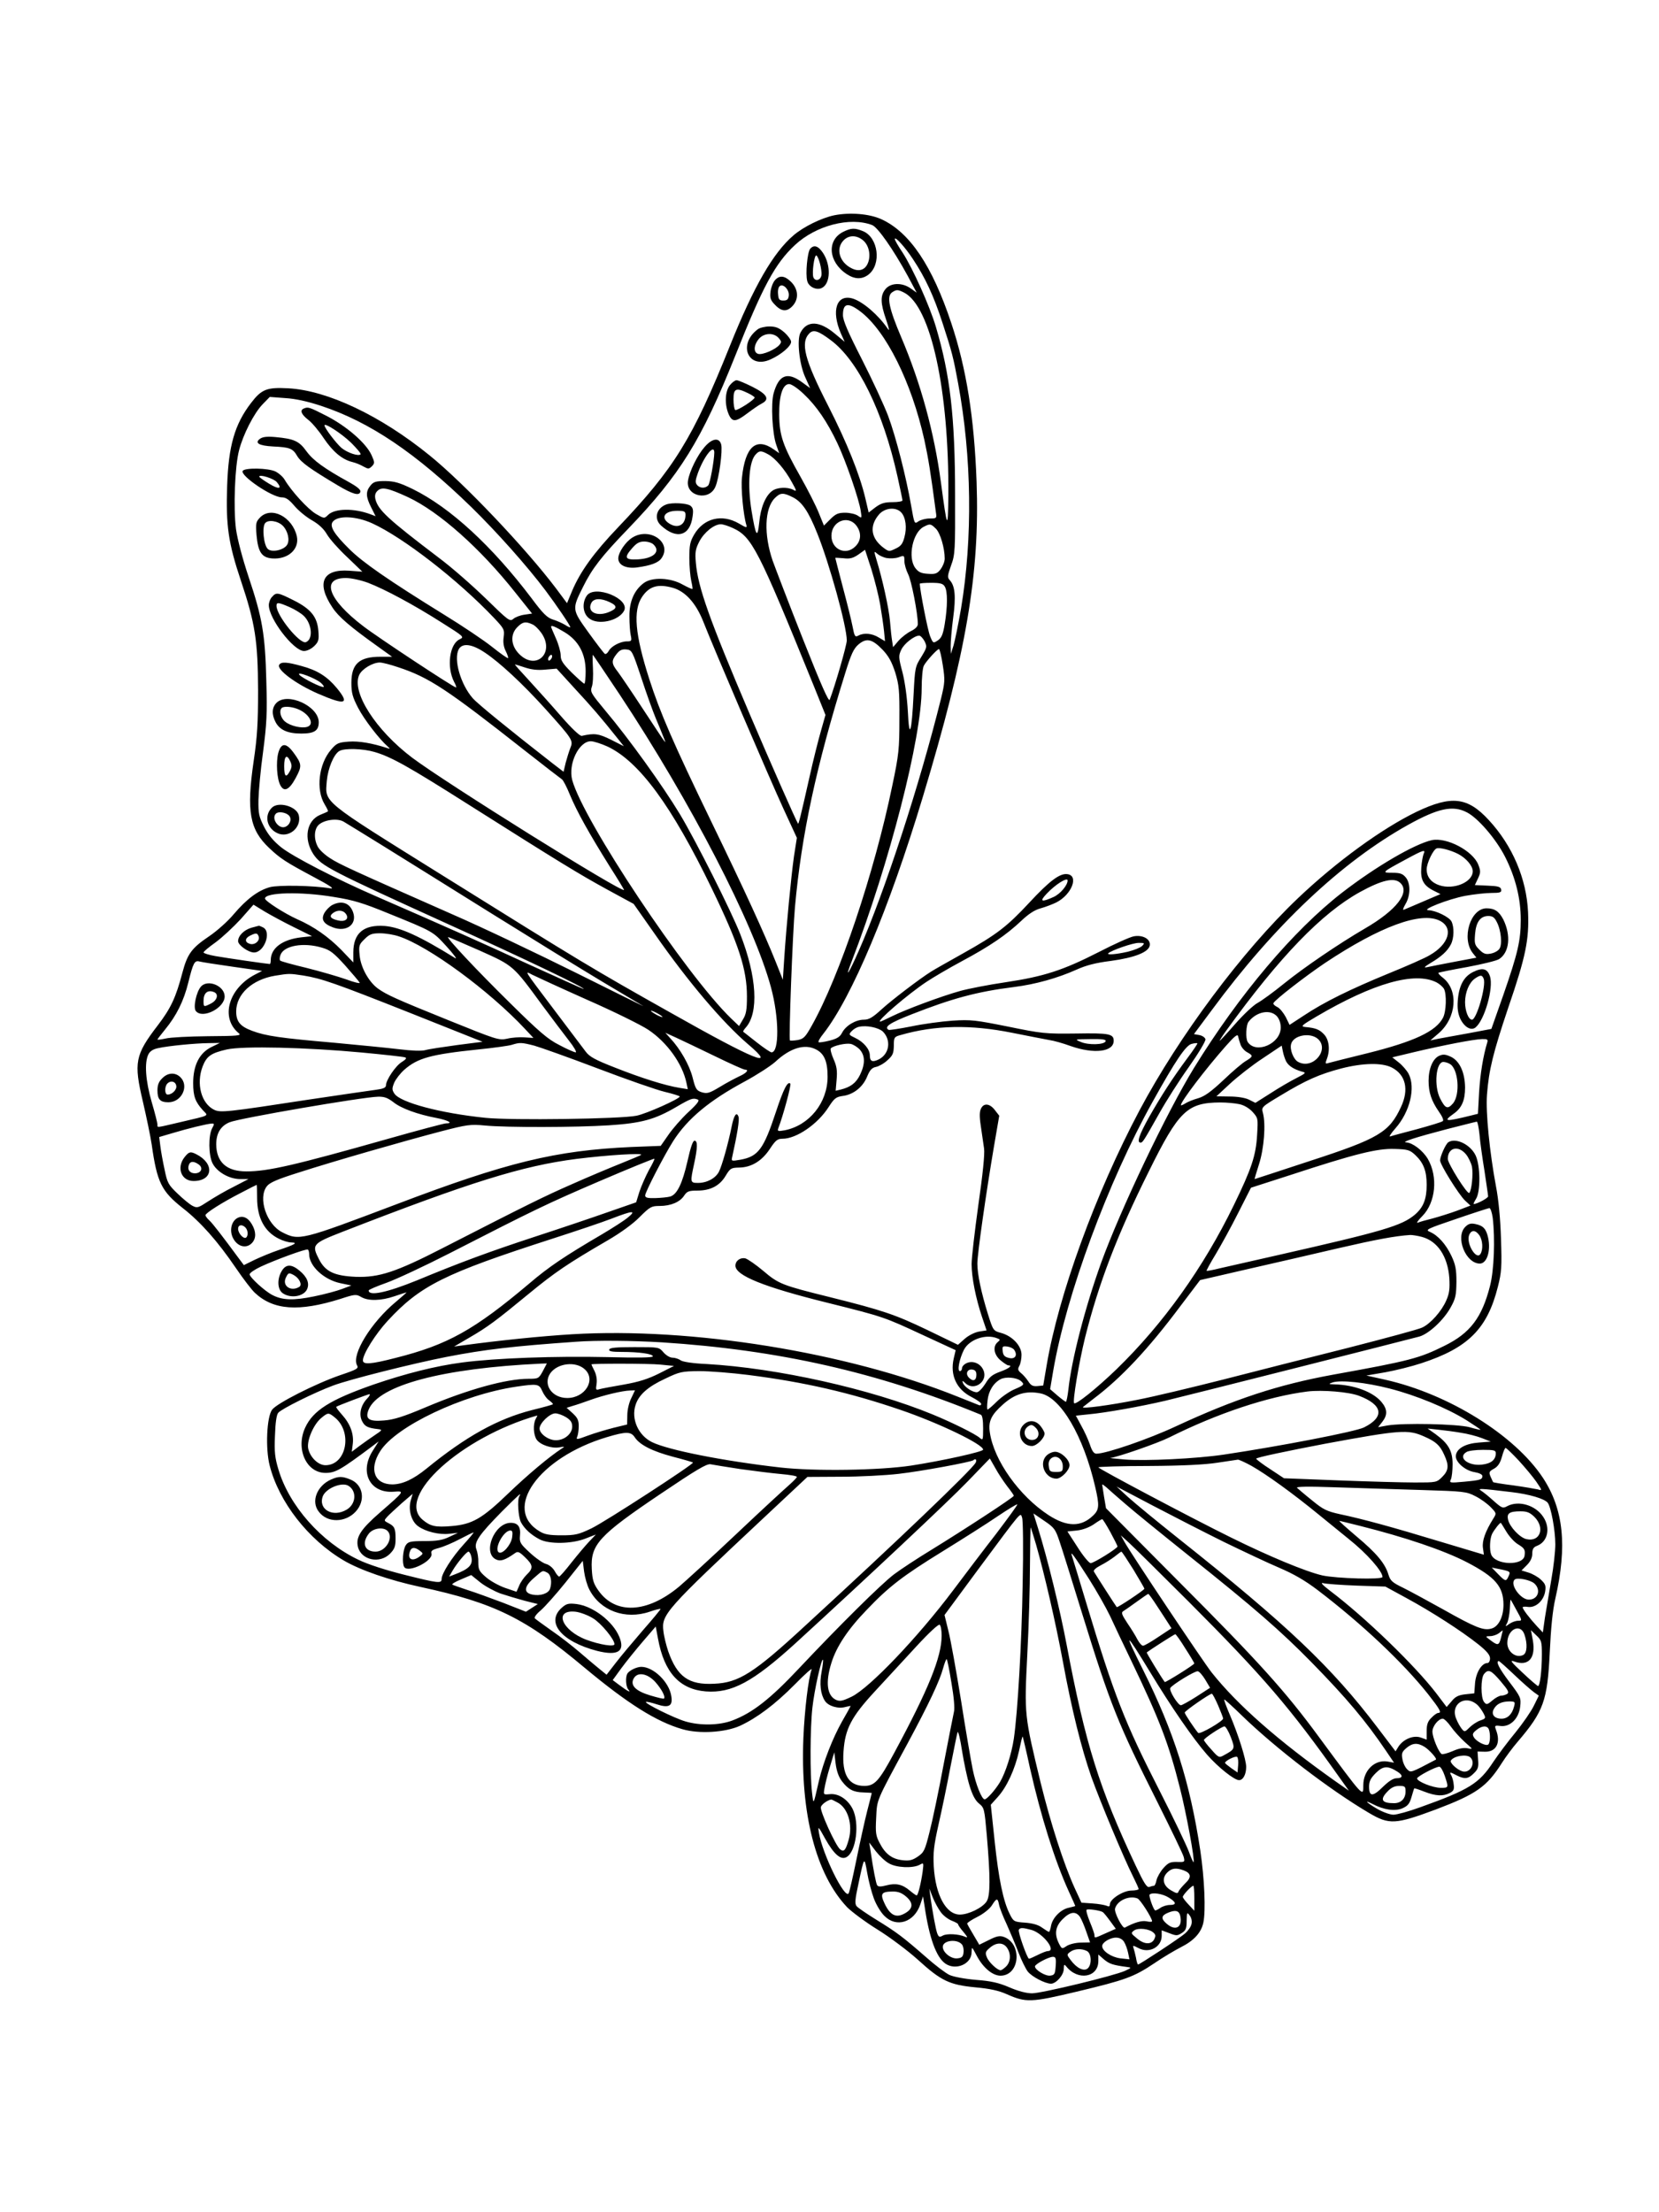 <?xml version="1.0" standalone="no"?>
<!DOCTYPE svg PUBLIC "-//W3C//DTD SVG 20010904//EN"
 "http://www.w3.org/TR/2001/REC-SVG-20010904/DTD/svg10.dtd">
<svg version="1.0" xmlns="http://www.w3.org/2000/svg"
 width="864pt" height="1152pt" viewBox="0 0 864 1152"
 preserveAspectRatio="xMidYMid meet">

<g transform="translate(0,1152) scale(0.1,-0.1)"
fill="#000000" stroke="none">
<path d="M4345 10399 c-67 -14 -161 -60 -213 -105 -105 -90 -206 -264 -331
-576 -193 -481 -291 -639 -582 -944 -126 -132 -196 -229 -239 -330 l-27 -65
-58 78 c-159 210 -478 546 -657 691 -256 208 -533 339 -737 350 -112 6 -139
-5 -194 -77 -85 -111 -117 -223 -124 -431 -7 -208 6 -298 72 -495 74 -221 88
-312 89 -570 0 -170 -4 -240 -23 -369 -38 -261 -21 -356 81 -452 58 -55 86
-73 230 -150 87 -46 113 -64 88 -60 -89 15 -271 18 -315 6 -61 -17 -121 -62
-188 -141 -30 -36 -87 -87 -127 -114 -92 -62 -114 -92 -140 -190 -34 -129 -60
-185 -128 -274 -119 -155 -126 -194 -78 -397 19 -82 40 -183 46 -224 28 -198
51 -244 163 -332 93 -73 180 -171 276 -312 38 -56 82 -113 98 -128 97 -91 229
-100 446 -32 76 25 82 25 108 10 37 -22 104 -20 174 4 32 11 60 20 62 20 2 0
-23 -22 -55 -49 -130 -108 -232 -275 -203 -330 10 -17 2 -22 -87 -52 -128 -44
-331 -147 -355 -180 -28 -38 -35 -201 -13 -289 48 -191 201 -387 386 -496 87
-51 238 -103 400 -138 385 -83 547 -163 855 -421 222 -185 373 -281 510 -320
86 -25 221 -17 299 18 88 41 181 110 286 216 52 53 91 88 87 77 -17 -44 -37
-212 -43 -356 -16 -394 65 -710 228 -882 24 -24 95 -77 158 -116 63 -39 158
-110 210 -157 122 -111 165 -131 300 -144 77 -7 121 -17 164 -36 99 -44 126
-43 361 13 256 61 300 77 406 148 45 31 108 68 139 84 68 34 106 76 117 128
13 62 6 229 -16 376 -54 356 -137 617 -298 940 -104 208 -95 205 37 -12 111
-183 222 -344 296 -429 59 -67 142 -133 167 -133 21 0 37 30 37 69 0 38 -41
168 -85 271 -19 44 -32 80 -29 80 3 0 45 -38 92 -84 180 -174 457 -386 662
-507 105 -62 137 -60 347 18 211 80 266 118 345 243 19 30 56 80 82 110 135
158 155 214 167 465 6 129 15 219 29 280 63 275 43 466 -65 630 -147 222 -491
436 -820 510 l-99 22 99 17 c55 10 139 31 187 47 245 80 344 180 399 399 19
75 21 103 16 250 -3 102 -13 206 -26 272 -33 177 -54 384 -47 477 10 130 32
219 111 454 91 265 109 354 103 497 -8 174 -81 346 -204 479 -111 121 -195
130 -376 44 -180 -87 -417 -259 -619 -451 -290 -276 -618 -716 -825 -1105
-230 -434 -421 -960 -483 -1326 l-18 -106 -30 -3 c-24 -2 -34 3 -48 25 -10 15
-27 35 -38 43 -16 14 -18 20 -8 38 6 11 11 37 11 57 0 47 -48 98 -107 114 -40
11 -41 12 -68 98 -35 113 -55 207 -55 263 0 51 45 365 86 607 l28 163 -21 27
c-26 36 -58 41 -73 12 -9 -16 -10 -40 -2 -93 6 -39 13 -92 17 -117 4 -29 -7
-136 -30 -295 -19 -137 -35 -275 -35 -307 0 -69 22 -179 54 -274 l24 -71 -39
-6 c-22 -4 -53 -19 -74 -37 l-36 -32 -157 76 c-171 82 -233 103 -509 172 -251
62 -268 69 -348 137 -38 32 -80 61 -93 65 -26 6 -52 -12 -52 -38 0 -51 147
-111 483 -194 289 -72 293 -74 493 -167 l171 -79 -10 -43 c-20 -87 14 -161 93
-201 27 -14 50 -30 50 -36 0 -6 -6 -9 -12 -6 -7 3 -58 23 -113 45 -577 231
-1384 361 -2004 324 -166 -10 -379 -32 -571 -58 l-45 -6 77 45 c97 56 141 89
311 229 136 112 202 157 412 279 67 39 132 86 167 122 53 53 61 57 103 57 58
0 106 20 128 54 15 22 24 26 68 26 69 0 117 25 148 77 24 40 29 42 71 43 63 1
118 34 160 98 29 44 39 52 65 52 73 0 184 76 241 166 29 45 38 52 74 57 54 7
104 46 126 101 14 34 25 46 46 50 15 3 42 18 60 35 28 25 32 36 33 75 0 44 2
47 35 56 180 52 366 55 580 12 85 -17 173 -34 195 -38 22 -3 72 -17 110 -31
122 -43 225 -31 225 27 0 36 -23 41 -196 38 -161 -2 -178 0 -354 36 -170 34
-193 37 -289 31 -57 -4 -154 -17 -215 -30 -61 -12 -114 -20 -118 -18 -26 15 5
36 120 81 211 83 341 118 532 142 113 14 229 47 325 90 51 23 100 36 180 46
125 17 198 46 203 81 5 33 -37 56 -84 47 -20 -4 -101 -40 -180 -81 -188 -96
-287 -128 -487 -158 -89 -13 -195 -34 -235 -45 -101 -28 -285 -97 -354 -131
-32 -16 -61 -29 -64 -29 -22 0 142 141 241 207 33 22 116 71 185 108 144 77
232 137 310 211 37 35 69 56 100 64 25 7 62 21 82 31 80 41 118 140 56 147
-39 5 -93 -36 -197 -148 -116 -125 -171 -167 -346 -265 -77 -43 -151 -85 -165
-94 -58 -36 -209 -151 -261 -199 -45 -41 -64 -52 -90 -52 -43 0 -94 -31 -113
-67 -11 -22 -26 -32 -66 -42 -28 -7 -54 -11 -57 -8 -3 4 8 23 25 44 148 189
342 649 518 1233 227 753 297 1162 280 1640 -12 333 -53 592 -132 828 -99 298
-216 472 -363 540 -63 29 -164 37 -246 21z m197 -51 c29 -11 109 -125 185
-264 l47 -88 -31 22 c-45 32 -105 30 -132 -4 -27 -34 -26 -73 4 -159 17 -51
19 -63 7 -45 -48 70 -127 138 -180 155 -85 26 -115 -62 -62 -183 l19 -42 -48
40 c-82 70 -148 73 -182 8 -20 -36 -6 -165 24 -231 l26 -58 -44 32 c-75 54
-119 37 -146 -59 -15 -53 -7 -211 14 -269 l15 -43 -27 19 c-93 66 -150 16
-167 -147 -6 -53 7 -194 23 -246 4 -16 0 -15 -39 8 -88 51 -183 28 -233 -58
-21 -36 -25 -55 -25 -122 0 -43 5 -97 10 -119 5 -22 8 -41 6 -42 -2 -2 -25 9
-51 23 -63 36 -159 40 -202 8 -50 -37 -76 -97 -75 -174 0 -38 3 -82 7 -99 6
-28 4 -31 -20 -31 -34 0 -82 -25 -95 -50 -6 -11 -15 -18 -20 -15 -5 3 -43 53
-85 111 -87 121 -87 121 -28 239 47 95 96 158 233 300 272 283 383 462 559
902 144 363 208 481 311 577 109 102 287 148 402 104z m213 -178 c65 -98 108
-192 153 -330 50 -153 57 -181 82 -317 71 -383 76 -807 15 -1172 -14 -82 -32
-168 -39 -192 l-14 -44 -1 40 c0 22 5 88 13 147 15 111 10 166 -17 196 -14 15
-13 23 6 77 21 57 22 76 21 370 0 404 -26 624 -100 873 -32 108 -121 306 -173
386 -23 34 -41 66 -41 71 0 17 53 -41 95 -105z m-46 -174 c139 -72 234 -509
230 -1056 -2 -186 -6 -178 -39 70 -35 259 -104 513 -207 755 -63 148 -76 211
-48 232 24 16 30 16 64 -1z m-227 -99 c133 -102 265 -367 332 -668 21 -97 33
-171 60 -376 5 -32 4 -33 -32 -33 -21 0 -47 -7 -59 -15 -21 -15 -21 -14 -38
83 -26 149 -79 357 -120 467 -21 55 -82 187 -136 293 -73 143 -99 203 -99 231
0 63 26 68 92 18z m-156 -148 c142 -105 273 -372 348 -710 14 -64 26 -120 26
-125 0 -5 -24 -9 -52 -9 -42 0 -60 -6 -89 -27 l-35 -27 -17 73 c-29 124 -97
293 -193 481 -125 244 -147 331 -98 380 21 20 46 12 110 -36z m-140 -281 c66
-62 122 -144 175 -256 43 -90 114 -294 122 -355 6 -37 5 -37 -16 -22 -12 8
-41 15 -65 15 -37 0 -50 -6 -78 -34 l-33 -33 -26 64 c-14 36 -57 121 -96 190
-92 162 -110 215 -111 323 -1 100 18 160 52 160 12 0 46 -23 76 -52z m-2515
-61 c255 -84 494 -246 783 -527 132 -129 290 -306 387 -435 57 -76 129 -182
129 -191 0 -3 -12 2 -27 12 -15 9 -44 22 -64 28 -29 9 -51 30 -111 111 -205
271 -423 472 -618 568 -70 34 -96 41 -143 42 -50 0 -62 -4 -78 -24 -25 -31
-24 -58 4 -113 l23 -46 -24 9 c-89 34 -189 32 -224 -3 -19 -19 -20 -19 -63 6
-42 25 -127 118 -162 177 -9 16 -31 35 -49 44 -38 18 -159 20 -170 3 -15 -24
152 -138 204 -138 21 0 38 -12 65 -44 20 -24 61 -58 91 -75 37 -21 63 -46 79
-74 14 -24 61 -77 105 -118 l79 -76 -68 5 c-139 10 -173 -64 -88 -191 31 -48
93 -101 233 -201 l78 -56 -61 0 c-110 0 -151 -37 -151 -136 0 -52 6 -74 35
-130 31 -60 110 -163 155 -202 13 -12 12 -13 -5 -7 -77 25 -146 37 -199 33
-54 -4 -63 -8 -92 -42 -64 -74 -80 -208 -33 -285 11 -18 19 -35 17 -36 -2 -2
-20 -10 -40 -18 -72 -30 -88 -125 -36 -205 42 -62 85 -84 703 -365 397 -180
721 -335 704 -337 -3 0 -131 58 -285 128 -249 115 -411 187 -794 354 -210 91
-436 208 -496 256 -41 33 -68 66 -89 107 -26 52 -30 68 -29 139 1 45 11 157
24 250 19 146 22 198 17 370 -6 244 -21 329 -92 541 -33 99 -58 195 -66 250
-14 110 -6 326 16 410 21 82 78 194 123 240 l37 38 80 -6 c53 -3 116 -17 186
-40z m2328 -252 c37 -19 90 -81 125 -146 26 -46 26 -50 8 -40 -30 16 -84 14
-110 -5 -35 -25 -61 -87 -68 -165 -9 -87 -18 -72 -40 61 -22 136 -13 260 23
295 18 19 27 19 62 0z m-2557 -146 c30 -36 10 -39 -42 -7 -28 17 -50 33 -50
36 0 14 77 -10 92 -29z m683 -78 c162 -76 376 -266 559 -497 l87 -109 -40 -6
c-22 -3 -48 -13 -58 -22 -18 -15 -25 -9 -143 106 -69 67 -178 163 -244 212
-266 202 -317 249 -331 306 -4 18 -1 32 11 43 22 22 55 15 159 -33z m2005 -1
c47 -24 81 -74 126 -187 63 -156 154 -484 154 -558 0 -25 -61 -236 -89 -309
-5 -13 -45 78 -139 315 -73 184 -143 368 -158 409 -47 137 -42 273 11 326 29
29 44 30 95 4z m564 -79 c23 -26 30 -79 16 -129 -9 -34 -18 -46 -46 -59 -33
-16 -35 -16 -62 4 -66 49 -76 113 -25 173 30 36 89 42 117 11z m-2756 -56
c162 -74 446 -294 634 -492 54 -57 56 -62 51 -101 -4 -27 0 -51 11 -73 9 -18
14 -34 12 -36 -2 -3 -40 24 -84 59 -44 35 -156 110 -249 167 -291 180 -425
273 -494 342 -80 79 -104 119 -86 142 26 34 121 30 205 -8z m2521 -11 c28 -36
27 -79 -4 -109 -49 -50 -125 -17 -125 55 0 75 85 110 129 54z m-644 -13 c101
-46 132 -106 424 -825 l60 -149 -23 -81 c-13 -45 -41 -155 -61 -246 -47 -209
-56 -243 -59 -239 -8 10 -146 323 -251 569 -210 493 -270 661 -281 789 -5 56
-2 72 18 111 25 48 77 90 112 90 12 0 39 -9 61 -19z m1059 -4 c23 -23 46 -101
46 -156 0 -16 -10 -40 -21 -55 -18 -23 -27 -27 -67 -24 -35 2 -49 9 -65 30
-41 54 -14 186 44 215 33 17 36 16 63 -10z m-290 -396 c8 -47 17 -109 20 -138
l5 -52 -32 19 c-35 22 -78 26 -107 10 -17 -9 -20 -4 -30 48 -6 31 -29 124 -51
206 -21 81 -39 149 -39 151 0 1 19 0 43 -2 33 -4 49 0 77 19 l35 25 33 -101
c17 -55 38 -138 46 -185z m34 243 c17 -3 45 -2 62 4 29 11 30 10 30 -20 0 -16
9 -47 19 -67 17 -31 51 -205 51 -261 0 -12 -13 -25 -35 -36 -19 -9 -48 -31
-65 -50 l-29 -34 -5 33 c-3 17 -8 64 -11 102 -6 69 -40 222 -70 319 -14 47
-14 48 3 33 10 -9 32 -20 50 -23z m-2701 -129 c86 -33 236 -113 385 -208 114
-72 117 -74 92 -86 -53 -24 -69 -144 -29 -222 9 -16 13 -29 10 -29 -12 0 -408
261 -483 319 -183 139 -223 251 -91 251 28 0 78 -11 116 -25z m3003 -19 c16
-25 15 -105 0 -196 -9 -55 -17 -72 -36 -85 -24 -16 -25 -15 -40 22 -12 28 -52
233 -54 273 0 3 27 5 59 5 48 0 62 -4 71 -19z m-1416 -7 c64 -18 119 -78 157
-172 58 -148 346 -819 418 -976 l71 -154 -15 -96 c-15 -106 -40 -366 -51 -535
l-7 -108 -37 93 c-61 152 -157 362 -335 729 -198 409 -268 570 -324 745 -74
231 -85 356 -37 427 37 55 82 69 160 47z m-732 -190 c13 -5 34 -26 48 -46 71
-103 -28 -197 -116 -109 -44 44 -48 103 -9 141 27 27 42 30 77 14z m168 -41
c73 -44 110 -112 110 -204 0 -35 -3 -64 -7 -64 -4 0 -33 26 -65 57 -47 47 -58
64 -58 90 0 18 -11 58 -25 89 -14 31 -25 58 -25 60 0 10 20 2 70 -28z m1875
-47 c14 -29 13 -32 -17 -82 -32 -50 -33 -57 -40 -193 -10 -205 -23 -243 -30
-91 -4 73 -15 153 -28 204 -21 79 -21 86 -6 118 15 32 68 73 93 73 7 0 19 -13
28 -29z m-218 -45 c31 -33 47 -62 65 -117 20 -66 23 -93 22 -244 0 -155 -3
-185 -37 -346 -93 -452 -275 -994 -420 -1251 -33 -59 -42 -68 -73 -74 -19 -3
-37 -4 -40 -2 -7 7 14 557 26 694 34 377 111 735 261 1216 32 104 45 131 71
153 41 34 70 28 125 -29z m-2071 -15 c78 -52 196 -162 311 -289 145 -161 149
-168 134 -205 -7 -18 -18 -53 -25 -79 l-11 -47 -60 46 c-218 170 -388 308
-413 337 -63 72 -101 202 -73 255 19 34 69 28 137 -18z m814 -131 c26 -80 60
-174 75 -210 15 -36 34 -81 41 -100 16 -41 24 -52 -111 153 -55 84 -112 168
-127 188 -34 43 -35 58 -7 93 16 21 29 26 51 24 29 -3 31 -7 78 -148z m1570
66 c12 -78 11 -90 -9 -173 -112 -451 -292 -1003 -428 -1313 -54 -123 -76 -155
-37 -55 197 512 364 1162 364 1421 0 53 5 105 11 117 13 25 70 87 79 87 4 0
13 -38 20 -84z m-2036 39 c-4 -8 -10 -15 -15 -15 -4 0 -6 7 -3 15 4 8 10 15
15 15 4 0 6 -7 3 -15z m354 -193 c370 -559 698 -1193 787 -1523 43 -158 44
-339 3 -339 -6 0 -40 23 -77 52 -36 29 -68 53 -70 55 -2 2 3 11 12 21 70 77
59 266 -28 488 -47 120 -230 484 -314 624 -90 149 -265 393 -389 540 -73 88
-79 97 -70 123 6 15 8 59 6 97 -2 39 -2 70 -1 70 2 0 65 -94 141 -208z m-1153
143 c160 -53 251 -113 660 -435 99 -78 185 -144 191 -148 7 -4 26 -41 43 -83
35 -84 97 -196 207 -372 41 -64 74 -119 74 -121 0 -23 -929 557 -1103 688
-191 144 -318 343 -276 432 15 31 70 64 107 64 13 0 56 -11 97 -25z m659 -1
c33 -11 66 -15 106 -11 l59 5 93 -102 c89 -96 139 -154 221 -257 l36 -45 -67
34 c-65 32 -86 35 -152 20 -10 -2 -52 38 -108 102 -50 58 -126 142 -168 188
-42 45 -75 82 -72 82 2 0 26 -7 52 -16z m431 -412 c165 -79 333 -308 541 -737
141 -291 184 -422 184 -564 0 -69 -4 -93 -21 -120 l-20 -34 -41 39 c-237 229
-770 1030 -828 1242 -22 84 35 202 97 202 15 0 55 -13 88 -28z m-1214 -28 c88
-26 177 -76 494 -277 471 -298 571 -359 717 -439 l138 -75 111 -158 c172 -247
353 -460 484 -572 157 -133 39 -86 -400 162 -411 231 -462 262 -1185 713 -643
401 -617 380 -608 496 6 65 36 138 65 155 27 16 123 13 184 -5z m5688 -314
c59 -30 153 -140 200 -233 54 -107 81 -217 81 -326 0 -109 -15 -174 -91 -393
l-62 -176 -116 -22 c-64 -11 -135 -25 -159 -29 l-43 -9 42 36 c95 81 106 225
24 290 -16 12 -26 24 -24 26 2 2 69 16 149 30 79 15 155 33 168 42 53 35 62
123 21 206 -22 42 -45 58 -87 58 -84 0 -132 -156 -72 -233 l19 -24 -117 -22
c-64 -12 -128 -25 -142 -28 -17 -3 -11 3 20 22 56 33 88 62 106 97 17 32 18
91 3 120 -12 23 -82 57 -119 58 -43 1 102 58 191 75 45 8 106 15 136 15 46 0
54 3 51 18 -3 14 -16 18 -70 20 l-67 3 16 34 c14 30 15 38 2 72 -28 72 -164
144 -242 128 -90 -20 -291 -137 -467 -273 -255 -198 -536 -531 -771 -912 -143
-233 -383 -737 -484 -1015 -84 -233 -155 -508 -171 -662 -4 -35 -10 -63 -13
-63 -3 1 -23 15 -44 33 l-38 33 16 95 c68 397 285 984 518 1402 119 214 173
294 203 301 15 4 28 5 30 3 2 -1 -22 -37 -52 -77 -77 -104 -134 -192 -199
-306 -53 -95 -66 -134 -45 -134 11 0 15 6 99 155 34 61 102 168 152 238 50 71
89 136 87 145 -2 9 -16 19 -32 22 l-28 5 93 125 c326 442 676 772 1023 965
155 86 232 103 305 65z m-5644 -175 c99 -61 353 -220 565 -352 212 -132 473
-293 580 -357 107 -64 202 -120 210 -125 8 -5 -149 73 -350 173 -201 100 -491
238 -645 305 -530 234 -587 260 -636 292 -27 17 -56 44 -64 60 -22 41 -19 92
5 114 30 27 99 35 130 16 14 -8 106 -65 205 -126z m5599 -42 c42 -22 76 -62
76 -90 0 -57 -99 -98 -174 -73 -42 14 -66 43 -66 83 0 32 34 103 52 109 16 6
73 -9 112 -29z m-180 0 c-4 -10 -10 -42 -12 -71 -5 -63 11 -93 64 -120 l36
-18 -89 -38 c-48 -21 -94 -40 -101 -43 -8 -4 -5 7 7 28 27 44 28 109 2 140
-16 19 -29 24 -69 24 -59 0 -56 2 70 70 92 50 104 53 92 28z m-1854 -138 c0
-25 -38 -70 -73 -86 -64 -29 -75 -24 -36 17 46 49 109 88 109 69z m1732 -12
c54 -49 -19 -143 -185 -239 -132 -77 -315 -201 -420 -286 -54 -44 -116 -89
-138 -101 -22 -12 -74 -61 -116 -109 -42 -48 -79 -88 -81 -88 -2 0 13 24 34
53 281 388 498 612 697 722 113 62 177 77 209 48z m-5553 -74 c102 -16 153
-32 280 -84 239 -97 234 -94 308 -175 37 -41 57 -68 43 -59 -184 114 -285 160
-366 167 -110 8 -164 -37 -164 -138 l0 -52 -62 65 c-68 69 -143 122 -232 161
-64 29 -166 94 -166 107 0 32 188 37 359 8z m-209 -157 l95 -47 -55 -6 c-99
-11 -160 -56 -160 -119 0 -11 -2 -20 -5 -20 -11 0 -226 31 -282 41 -35 6 -63
15 -63 19 0 5 28 28 63 53 34 25 92 79 130 120 l67 76 57 -35 c32 -19 100 -56
153 -82z m6265 27 c23 -43 30 -120 13 -141 -7 -10 -27 -21 -45 -24 -26 -5 -37
-1 -59 21 -24 24 -26 32 -22 81 5 63 28 94 69 94 22 0 32 -7 44 -31z m-296 6
c72 -37 47 -122 -53 -179 -22 -14 -120 -57 -216 -96 -199 -82 -332 -147 -439
-218 l-75 -49 -20 41 c-12 22 -31 46 -44 52 -13 6 -22 15 -20 20 4 15 167 141
268 209 287 191 502 270 599 220z m-5422 -81 c155 -51 470 -282 658 -483 l43
-46 -46 3 c-26 2 -67 -1 -91 -7 -43 -9 -53 -6 -305 96 -275 111 -323 133 -369
166 -47 35 -88 109 -94 171 -5 51 -4 57 25 85 26 26 38 31 81 31 28 0 72 -7
98 -16z m421 -74 c178 -80 173 -76 327 -286 50 -67 112 -150 138 -183 27 -34
42 -61 35 -61 -7 0 -46 17 -85 38 -60 30 -105 69 -255 217 -175 172 -337 345
-324 345 4 0 77 -32 164 -70z m3450 24 c-9 -9 -42 -22 -74 -30 -61 -14 -112
-18 -102 -8 16 15 127 54 158 54 31 0 33 -1 18 -16z m-4271 -9 c42 -12 61 -27
120 -92 38 -43 72 -83 76 -90 4 -6 -28 1 -70 17 -43 15 -136 42 -208 60 -71
17 -133 34 -136 38 -4 4 -3 17 2 30 18 48 120 66 216 37z m-466 -99 l154 -22
-35 -18 c-140 -72 -184 -226 -87 -306 16 -13 -1 -15 -160 -16 -98 -1 -197 -6
-220 -12 -24 -5 -43 -8 -43 -5 0 2 18 25 39 51 60 73 98 149 122 247 25 101
32 115 58 108 10 -3 88 -15 172 -27z m1846 -172 c139 -61 283 -132 320 -157
97 -65 177 -176 198 -276 l7 -33 -43 7 c-75 12 -201 52 -335 105 -105 41 -134
57 -154 84 -14 18 -86 114 -160 212 -166 220 -160 210 -118 188 18 -9 146 -68
285 -130z m-1477 126 c96 -16 158 -37 564 -198 l369 -147 -132 -17 c-73 -10
-147 -21 -164 -26 -20 -6 -72 -4 -137 4 -58 7 -211 22 -340 34 -276 24 -356
35 -427 62 -62 23 -83 48 -83 101 0 90 83 166 202 186 74 12 75 12 148 1z
m5902 -36 c15 -8 32 -23 38 -33 15 -29 12 -118 -5 -151 -37 -71 -150 -124
-395 -185 -102 -25 -193 -48 -203 -51 -15 -5 -16 -2 -7 21 18 47 12 100 -14
128 -24 26 -44 34 -99 39 -25 3 -18 9 60 55 296 174 512 235 625 177z m-4032
-180 c0 -2 -13 2 -30 11 -16 9 -30 18 -30 21 0 2 14 -2 30 -11 17 -9 30 -18
30 -21z m3200 4 c12 -14 20 -35 20 -59 0 -84 -129 -140 -172 -75 -12 18 -9 90
5 106 41 52 112 66 147 28z m-2053 -79 c45 -44 36 -116 -19 -145 -34 -17 -48
-12 -48 20 0 32 -32 70 -76 91 -34 16 -35 18 -19 35 10 11 27 21 39 23 39 9
100 -4 123 -24z m-876 -128 c80 -39 151 -71 158 -71 24 0 9 -18 -29 -35 -21
-10 -67 -34 -101 -55 -55 -33 -66 -36 -94 -28 -28 9 -33 17 -48 77 -17 66 -64
148 -116 204 l-26 29 55 -25 c30 -14 121 -57 201 -96z m2740 58 c6 -15 21 -32
35 -39 31 -17 30 -22 -6 -44 -17 -9 -70 -54 -118 -100 -65 -61 -98 -85 -132
-95 -25 -7 -55 -19 -67 -27 -13 -8 -23 -12 -23 -9 0 20 129 189 235 309 46 52
61 63 63 49 2 -10 8 -30 13 -44z m400 33 c67 -55 -22 -164 -100 -122 -24 12
-45 64 -37 93 11 45 95 62 137 29z m-1103 -14 c-6 -19 -90 -21 -129 -4 -34 14
-33 14 49 15 63 1 83 -2 80 -11z m1988 -5 c-22 -72 -37 -165 -43 -261 l-6
-112 -36 -9 c-134 -33 -148 -32 -91 9 43 30 60 70 60 137 -1 78 -28 138 -74
160 -29 13 -40 14 -61 5 -33 -15 -55 -67 -55 -130 0 -61 15 -105 53 -160 18
-25 27 -46 21 -50 -5 -5 -65 -23 -134 -42 -69 -18 -132 -35 -140 -38 -8 -3 4
16 27 42 76 86 106 212 69 284 -9 17 -32 44 -51 59 l-34 27 117 28 c148 35
307 66 350 67 27 1 32 -2 28 -16z m-6646 -26 c-62 -31 -94 -95 -94 -187 0 -69
11 -98 51 -142 29 -31 41 -24 -120 -62 -128 -30 -117 -29 -117 -12 0 7 -13 60
-30 117 -32 111 -39 206 -17 249 8 16 25 27 51 32 55 12 190 25 261 26 l60 1
-45 -22z m1682 8 c32 -9 181 -62 331 -119 150 -57 307 -112 350 -122 42 -10
77 -21 77 -24 0 -12 -174 -90 -225 -100 -81 -17 -652 -25 -787 -11 -235 24
-444 80 -474 126 -13 20 -13 27 -1 57 8 18 31 48 52 67 70 61 136 80 385 106
80 8 159 19 175 24 42 13 50 13 117 -4z m1696 -21 c28 -32 28 -75 1 -131 -21
-43 -49 -64 -101 -77 l-26 -6 5 58 c4 46 1 69 -16 107 -12 27 -18 52 -14 56
14 14 78 28 103 23 14 -3 35 -16 48 -30z m2220 -61 c13 -24 40 -41 81 -53 25
-6 23 -8 -29 -35 -30 -15 -90 -50 -133 -78 l-79 -50 -34 17 c-21 10 -61 16
-102 16 l-67 1 70 65 c39 36 115 96 170 132 l100 67 6 -30 c3 -16 11 -40 17
-52z m-4813 46 c116 -11 216 -22 224 -25 11 -3 5 -11 -16 -24 -32 -19 -83 -94
-83 -122 0 -12 -14 -18 -52 -23 -29 -4 -183 -26 -343 -50 -437 -67 -467 -70
-500 -54 -67 33 -94 135 -60 225 21 54 43 70 126 89 84 19 416 11 704 -16z
m2365 16 c43 -22 60 -63 60 -142 0 -136 -96 -254 -224 -279 -34 -6 -38 -5 -33
10 25 64 69 227 63 233 -14 14 -35 -26 -75 -147 -64 -194 -92 -232 -184 -249
-47 -8 -49 -8 -44 13 27 122 39 197 33 211 -10 28 -24 8 -36 -53 -17 -85 -50
-203 -66 -234 -18 -34 -62 -58 -109 -58 -41 0 -41 3 -20 100 18 83 19 120 2
120 -9 0 -21 -37 -36 -104 -27 -119 -55 -177 -91 -187 -14 -4 -49 -7 -77 -8
-41 -1 -53 2 -53 14 0 17 98 207 146 283 75 117 188 211 372 310 63 34 134 80
159 102 78 73 154 96 213 65z m3300 -75 c45 -24 56 -160 17 -206 -28 -32 -40
-27 -67 26 -33 65 -22 190 17 190 8 0 23 -4 33 -10z m-302 -19 c73 -37 91
-115 48 -206 -61 -131 -115 -164 -475 -281 -157 -52 -287 -94 -287 -94 -1 0 9
35 23 78 26 81 36 208 20 267 -8 30 -7 31 95 92 129 78 199 109 313 139 113
29 212 31 263 5z m-5200 -180 c41 -33 126 -64 226 -83 61 -12 89 -28 48 -28
-9 0 -145 -36 -300 -80 -491 -139 -627 -170 -739 -170 -103 0 -156 48 -157
141 0 57 23 96 70 115 50 21 691 131 772 133 34 1 51 -6 80 -28z m1586 13 c11
-4 -2 -22 -51 -67 -36 -34 -82 -87 -103 -118 l-39 -56 -154 -6 c-394 -18 -646
-79 -1222 -298 -497 -188 -507 -191 -595 -146 -82 41 -128 179 -80 240 15 19
54 36 162 70 189 61 556 166 743 215 138 36 156 38 230 31 114 -11 474 -10
646 1 169 11 239 30 350 95 77 45 88 49 113 39z m2821 -24 c24 -5 51 -21 69
-41 28 -31 28 -34 23 -118 -6 -107 -28 -175 -121 -366 -159 -327 -368 -619
-612 -856 -104 -100 -211 -186 -220 -176 -9 9 25 211 57 342 71 283 168 536
331 863 157 318 201 360 373 361 33 0 78 -4 100 -9z m1250 -157 c3 -38 15
-123 26 -190 10 -68 19 -127 19 -133 0 -9 -58 -40 -75 -40 -3 0 3 12 12 27 24
37 23 173 -2 226 -27 57 -103 94 -142 69 -14 -9 -43 -74 -43 -95 0 -22 98
-179 130 -209 l28 -26 -68 -26 c-38 -14 -96 -32 -129 -41 -33 -8 -68 -18 -77
-22 -10 -4 1 12 23 34 70 70 83 205 29 298 -26 44 -79 84 -112 86 -31 1 50 27
211 69 83 21 153 39 156 39 4 1 10 -29 14 -66z m-6601 30 c-19 -38 -18 -137 2
-179 22 -46 87 -84 145 -84 l43 0 -77 -40 c-43 -21 -102 -56 -133 -76 -52 -34
-57 -36 -82 -23 -15 8 -50 37 -78 64 -48 46 -53 56 -67 125 -9 41 -19 96 -22
122 l-6 47 68 20 c83 25 182 49 205 50 15 1 15 -2 2 -26z m6267 -138 c43 -41
59 -83 59 -155 0 -74 -17 -117 -61 -155 -69 -58 -163 -86 -714 -211 -132 -30
-269 -61 -304 -69 -35 -9 -65 -14 -67 -13 -2 2 20 42 48 88 28 47 81 143 117
215 l66 130 208 67 c332 109 449 138 539 135 70 -2 80 -5 109 -32z m263 5 c14
-17 28 -47 32 -66 7 -39 -2 -124 -14 -136 -10 -10 -112 153 -112 177 0 58 53
73 94 25z m-4295 -4 c-2 -2 -49 -22 -104 -44 -55 -22 -170 -70 -255 -108 -148
-65 -225 -103 -672 -332 -247 -127 -334 -155 -455 -151 -112 5 -158 27 -191
90 -40 78 -36 83 123 145 663 258 935 343 1217 379 159 20 349 32 337 21z m40
-80 c-17 -32 -39 -82 -49 -112 l-17 -55 -144 -50 c-79 -28 -254 -87 -389 -131
-228 -75 -376 -129 -610 -226 -155 -63 -250 -83 -250 -52 0 4 42 22 93 40 50
18 198 87 327 153 449 230 507 258 784 377 154 66 282 118 284 116 2 -2 -11
-29 -29 -60z m-2040 -144 c0 -103 38 -175 112 -212 21 -11 51 -20 66 -20 37
-1 19 -11 -67 -40 -36 -12 -91 -35 -123 -50 l-57 -28 -27 36 c-81 110 -136
182 -154 198 -10 9 -19 21 -19 26 0 11 88 67 186 117 43 23 80 41 81 41 1 0 2
-30 2 -68z m6435 -104 c13 -111 7 -272 -14 -354 -42 -165 -103 -246 -237 -312
-131 -65 -178 -78 -583 -151 -284 -52 -509 -126 -815 -268 -143 -67 -364 -143
-415 -143 -13 0 -23 14 -34 48 -9 26 -29 70 -45 98 l-28 52 66 7 c89 8 273 41
401 71 93 22 1228 309 1322 334 49 14 127 86 163 152 26 46 29 64 30 133 0 66
-5 90 -26 135 -29 61 -70 107 -112 125 -26 11 -18 15 135 67 90 31 168 56 174
57 6 1 14 -22 18 -51z m-4504 2 c-19 -16 -80 -55 -134 -87 -196 -115 -277
-169 -381 -258 -286 -241 -424 -318 -694 -386 -131 -34 -171 -36 -171 -13 0
33 66 138 129 206 170 184 295 246 856 427 121 39 261 86 310 105 111 43 131
44 85 6z m4135 -101 c82 -22 135 -102 143 -215 3 -56 0 -80 -16 -116 -24 -56
-82 -121 -125 -141 -17 -9 -192 -56 -387 -106 -195 -49 -488 -123 -650 -165
-162 -41 -362 -89 -445 -105 -145 -29 -295 -49 -285 -38 3 2 28 22 55 43 144
108 286 260 452 482 l103 136 247 57 c137 31 349 80 473 109 195 45 296 64
375 69 11 0 38 -4 60 -10z m-5795 -90 c0 -62 77 -133 162 -151 l58 -12 -48
-18 c-26 -10 -92 -28 -147 -39 -107 -22 -164 -20 -216 7 -40 20 -119 93 -119
108 0 7 26 25 58 40 75 35 235 94 245 89 4 -2 7 -13 7 -24z m3583 -438 c17 -6
17 -8 3 -20 -27 -22 -20 -66 15 -95 17 -14 35 -26 40 -26 25 0 3 -17 -42 -33
-41 -15 -56 -27 -77 -62 -16 -25 -35 -45 -45 -45 -23 0 -64 27 -72 48 -5 14
-3 14 14 -2 46 -42 119 12 92 70 -15 34 -54 50 -86 36 -14 -6 -25 -18 -25 -27
0 -8 -5 -15 -11 -15 -15 0 -3 63 21 111 28 54 114 84 173 60z m-1748 -21 c608
-39 1127 -156 1663 -377 8 -3 12 -28 12 -71 0 -61 -1 -64 -17 -50 -24 21 -141
79 -245 122 -326 134 -811 242 -1178 263 -70 3 -123 11 -135 19 -11 8 -30 14
-43 14 -13 0 -33 12 -47 28 -23 27 -24 27 -151 27 -93 0 -128 -3 -131 -12 -4
-10 14 -13 65 -13 90 0 162 -10 162 -23 0 -7 -79 -8 -237 -4 -269 6 -583 -5
-756 -28 -138 -18 -296 -58 -462 -115 -226 -79 -315 -135 -356 -225 -50 -110
6 -235 106 -235 52 0 78 15 244 139 l33 25 -31 -49 c-71 -112 -14 -222 109
-213 58 4 60 6 -71 -108 -101 -88 -127 -129 -115 -179 17 -69 113 -90 167 -36
24 25 29 38 29 78 0 54 -5 65 -38 82 -23 12 -23 13 -5 33 10 11 44 42 75 70
l57 49 -10 -35 c-14 -49 4 -110 39 -134 39 -28 109 -45 162 -39 l45 5 -45 -21
c-35 -17 -64 -22 -129 -22 -74 0 -86 -3 -98 -22 -15 -23 -20 -93 -8 -113 21
-33 152 32 142 70 -4 14 4 20 38 29 24 6 73 27 109 46 36 19 69 35 72 35 3 0
-20 -28 -51 -62 -61 -67 -115 -152 -115 -180 0 -25 -17 -23 -196 22 -96 24
-189 54 -238 78 -193 92 -360 281 -416 470 -18 60 -22 91 -18 176 2 66 8 109
17 119 16 20 189 106 286 142 85 32 412 114 590 149 201 39 347 56 675 79 104
8 296 6 445 -3z m1838 -41 c18 -28 2 -49 -30 -40 -21 5 -29 14 -31 35 -3 25
-1 27 24 24 15 -2 32 -10 37 -19z m-2456 -109 c-21 -39 -24 -40 -75 -40 -116
0 -314 -55 -532 -147 -120 -51 -170 -66 -220 -70 -80 -7 -100 8 -80 57 53 127
385 215 897 239 l31 1 -21 -40z m219 9 c59 -55 1 -149 -92 -149 -80 0 -128 71
-88 129 38 53 133 64 180 20z m393 25 l71 -7 -77 -39 c-58 -29 -105 -44 -184
-58 -59 -10 -116 -21 -127 -24 -19 -6 -20 -4 -15 28 3 22 -1 46 -11 67 -9 17
-16 33 -16 34 0 5 301 5 359 -1z m1646 -53 c0 -30 -17 -37 -38 -16 -21 20 -10
47 17 43 15 -2 21 -10 21 -27z m-1188 -1 c291 -37 530 -92 793 -182 199 -68
430 -179 430 -207 0 -11 -213 -58 -375 -83 -166 -25 -502 -30 -680 -10 -299
34 -585 91 -669 132 -72 35 -110 121 -86 194 17 53 64 95 155 137 75 36 86 38
177 39 54 0 168 -9 255 -20z m1419 -31 c21 -18 18 -22 -31 -43 -25 -10 -66
-38 -91 -62 -24 -24 -47 -44 -51 -44 -3 0 -3 21 0 46 5 51 31 92 68 112 27 14
83 9 105 -9z m1922 -40 c137 -35 297 -101 400 -165 39 -25 72 -47 72 -49 0 -2
-26 4 -57 13 -65 17 -342 23 -427 9 l-49 -9 22 28 c28 36 27 66 -5 104 -44 52
-141 88 -242 91 -34 1 -35 2 -12 10 42 14 174 0 298 -32z m-4414 -13 c8 -18
24 -41 37 -49 12 -9 21 -18 18 -20 -2 -2 -51 -16 -109 -30 -179 -46 -343 -137
-548 -304 -70 -57 -125 -82 -178 -83 -94 0 -124 79 -64 173 82 130 430 295
709 336 109 16 119 15 135 -23z m464 -36 c-12 -23 -21 -62 -21 -89 l-1 -49
-70 -17 c-39 -10 -100 -28 -135 -41 -56 -21 -62 -22 -55 -6 4 9 8 34 8 56 0
31 -7 44 -32 67 l-31 28 32 10 c18 5 59 19 92 31 66 24 166 48 206 49 l26 1
-19 -40z m3791 11 c123 -47 133 -110 25 -164 -43 -22 -437 -98 -732 -142 -142
-21 -409 -34 -517 -25 -49 4 -82 8 -72 8 37 4 245 76 307 107 250 125 513 213
720 239 77 9 215 -2 269 -23z m-1660 13 c106 -21 224 -223 285 -488 22 -95 21
-118 -11 -148 -63 -61 -136 -60 -232 2 -152 99 -285 285 -306 431 -9 58 8 92
69 146 62 55 120 72 195 57z m-3507 -27 c-34 -36 -44 -83 -26 -118 14 -27 29
-35 83 -41 23 -3 23 -5 -15 -30 -21 -14 -58 -40 -81 -57 l-41 -31 5 39 c7 52
-12 105 -55 153 -19 21 -33 40 -31 42 7 6 164 65 173 66 5 0 0 -11 -12 -23z
m-170 -97 c96 -75 63 -250 -47 -250 -38 0 -80 41 -90 87 -8 41 27 124 67 158
36 30 39 30 70 5z m1206 0 c24 -15 32 -27 32 -49 0 -37 -40 -71 -85 -71 -39 0
-85 34 -85 61 0 28 53 79 82 79 13 0 38 -9 56 -20z m-158 -9 c-15 -28 -12 -83
5 -108 19 -27 78 -47 118 -40 28 5 30 4 13 -6 -66 -43 -177 -136 -279 -234
-136 -131 -187 -161 -296 -170 -83 -7 -110 -1 -150 33 -142 119 201 430 597
543 1 1 -2 -8 -8 -18z m4818 -72 c35 -5 84 -18 110 -28 l46 -18 -62 -5 c-69
-5 -115 -30 -120 -67 -5 -32 47 -79 97 -87 24 -4 41 -12 41 -20 0 -19 -9 -22
-95 -30 -75 -7 -78 -6 -69 12 5 10 9 46 9 79 0 70 -22 108 -89 157 l-41 29 55
-6 c30 -3 83 -10 118 -16z m-192 -19 c62 -27 83 -46 105 -95 26 -56 24 -82
-10 -116 -29 -29 -31 -29 -143 -29 -62 0 -241 5 -397 11 l-284 11 -71 47 c-39
25 -72 50 -74 55 -1 6 161 40 360 78 390 72 431 75 514 38z m-4110 -5 c26 -39
90 -72 199 -101 55 -14 102 -28 104 -30 7 -7 -458 -309 -529 -343 -67 -32 -84
-36 -155 -36 -62 0 -88 4 -114 20 -197 116 -5 385 349 491 100 30 126 30 146
-1z m4602 -119 c33 -36 75 -86 93 -112 31 -46 32 -47 8 -40 -13 3 -71 13 -128
21 -57 7 -104 15 -105 17 -1 2 -7 14 -13 28 -10 23 -8 28 18 42 21 12 32 30
41 62 7 26 15 46 19 46 4 0 34 -29 67 -64z m-118 36 c0 -34 -25 -54 -73 -59
-72 -8 -128 38 -79 66 9 6 47 11 85 11 58 0 67 -2 67 -18z m-2545 -171 c19
-24 35 -47 35 -50 0 -8 -256 -175 -430 -282 -74 -45 -162 -103 -195 -128 -68
-52 -283 -265 -493 -488 -151 -161 -244 -233 -347 -272 -68 -26 -169 -28 -246
-5 -58 17 -213 94 -205 101 3 3 28 -3 56 -12 64 -21 85 -9 76 43 -11 73 -93
152 -156 152 -24 0 -61 -18 -72 -34 -12 -18 -9 -71 5 -85 16 -19 -6 -7 -50 26
l-32 24 45 62 c25 34 76 97 112 139 l67 78 12 -64 c32 -175 112 -263 249 -274
135 -10 245 49 466 250 379 347 798 740 898 844 l115 119 28 -49 c15 -28 43
-70 62 -95z m-164 122 c-21 -38 -402 -403 -890 -851 -264 -244 -344 -295 -472
-300 -132 -7 -192 36 -239 169 -10 30 -22 77 -25 105 -11 86 10 110 530 597
l220 206 175 1 c96 0 231 7 300 15 116 13 380 62 389 71 12 11 20 2 12 -13z
m1436 -16 c81 -46 216 -144 347 -251 61 -50 134 -109 161 -131 93 -74 175
-167 175 -197 0 -15 -239 -8 -313 8 -87 20 -279 100 -477 198 -203 100 -690
358 -690 365 0 3 118 7 263 7 175 1 294 7 357 17 52 8 100 15 107 16 6 0 37
-14 70 -32z m-2662 -17 c72 -10 167 -22 213 -26 45 -4 82 -10 82 -15 0 -4 -18
-22 -39 -41 -21 -18 -146 -133 -276 -256 -130 -123 -265 -246 -298 -274 -167
-139 -332 -147 -421 -20 -25 35 -31 55 -34 111 -7 128 36 175 363 395 181 122
235 154 255 151 14 -3 84 -14 155 -25z m2005 -181 c41 -36 190 -157 330 -269
345 -275 480 -393 641 -557 183 -187 282 -305 387 -460 l42 -62 -34 6 c-67 11
-126 -47 -126 -123 0 -64 5 -69 -232 252 -174 237 -312 390 -730 809 l-378
381 -10 59 c-5 33 -10 62 -10 64 0 3 10 -4 23 -15 12 -11 56 -50 97 -85z m515
-199 c99 -48 228 -109 287 -134 75 -32 134 -66 200 -116 232 -177 445 -378
576 -543 61 -78 72 -97 52 -97 -6 0 -22 -11 -35 -25 -19 -18 -25 -35 -25 -69
l0 -45 -31 11 c-38 13 -89 -8 -115 -46 l-16 -26 -95 125 c-238 314 -471 535
-1034 982 -112 89 -231 187 -264 217 l-60 55 190 -100 c105 -55 271 -140 370
-189z m1025 271 c226 -7 237 -8 285 -33 28 -14 63 -40 80 -58 29 -30 29 -31
12 -58 -41 -66 -59 -115 -54 -152 l5 -36 -227 68 c-247 75 -404 118 -523 143
-68 15 -87 24 -145 72 -38 30 -72 60 -78 65 -7 7 57 8 200 3 116 -4 316 -10
445 -14z m471 -11 c94 -11 171 -34 189 -55 17 -20 40 -143 40 -217 0 -36 -9
-119 -21 -185 -11 -65 -26 -153 -33 -196 l-11 -78 -31 33 c-38 41 -74 88 -74
98 0 3 13 5 28 2 40 -5 81 32 89 80 5 31 1 40 -22 62 -16 15 -45 31 -65 37
l-36 11 28 28 c19 19 28 39 28 59 0 24 6 34 24 41 57 21 72 93 33 151 -40 61
-128 87 -187 56 -23 -13 -28 -11 -71 27 -25 23 -54 46 -65 53 -21 13 -8 13
157 -7z m-5166 -21 c-12 -19 -6 -107 8 -136 19 -35 52 -65 97 -89 50 -26 168
-24 239 4 l54 21 -35 -37 c-19 -20 -61 -70 -92 -109 -31 -40 -60 -73 -64 -73
-4 0 -15 13 -24 30 -10 17 -29 32 -45 36 -15 4 -53 30 -83 58 -51 47 -55 54
-52 89 5 46 -11 67 -48 67 -86 0 -149 -158 -76 -191 23 -11 47 -3 98 33 15 11
23 7 53 -22 42 -40 43 -57 8 -90 -14 -14 -32 -39 -39 -57 l-14 -32 -59 20
c-32 11 -77 36 -99 55 -36 31 -41 40 -41 77 1 23 -4 54 -10 69 -14 36 13 75
132 196 88 88 106 104 92 81z m2483 -196 c-63 -81 -163 -213 -223 -293 -187
-249 -436 -509 -529 -555 -48 -23 -61 -26 -82 -17 -47 22 -56 91 -24 193 26
84 86 175 184 276 114 120 188 177 396 305 102 63 230 144 284 181 55 37 101
65 104 63 2 -3 -48 -71 -110 -153z m2803 88 c57 -57 30 -132 -41 -116 -34 7
-87 63 -96 101 -8 33 7 44 64 44 35 0 49 -6 73 -29z m-2665 -346 c-5 -313 -26
-672 -46 -809 -12 -80 -43 -176 -72 -226 -24 -40 -68 -90 -80 -90 -15 0 -46
77 -62 155 -9 44 -37 206 -61 360 -25 154 -54 317 -66 363 l-20 82 172 233
c239 322 222 301 232 274 5 -12 7 -166 3 -342z m192 218 c13 -37 65 -205 117
-373 148 -479 185 -571 394 -987 71 -142 133 -270 136 -284 6 -26 5 -26 -35
-25 -35 1 -46 -4 -71 -32 -16 -18 -32 -46 -36 -63 -3 -16 -9 -29 -13 -29 -5 0
-16 -3 -24 -6 -13 -5 -28 19 -71 110 -190 403 -262 633 -360 1151 -35 186
-101 454 -149 607 l-24 77 57 -39 c52 -35 58 -44 79 -107z m265 48 c20 -37 37
-71 37 -74 0 -10 -124 -87 -140 -87 -8 0 -39 37 -68 83 l-53 82 49 5 c30 3 64
16 88 32 21 15 41 27 44 27 3 1 22 -30 43 -68z m1300 33 c235 -59 436 -127
556 -189 148 -77 191 -126 191 -222 0 -63 -26 -115 -64 -124 -40 -11 -83 6
-248 99 -79 44 -173 95 -209 113 -58 28 -68 37 -78 69 -17 58 -62 112 -166
199 -53 45 -93 81 -90 81 4 0 52 -12 108 -26z m762 -30 c15 -25 42 -55 61 -66
33 -20 38 -28 34 -58 -6 -55 -152 -51 -174 5 -10 26 -7 84 5 108 11 21 39 57
45 57 1 0 14 -21 29 -46z m-2449 -68 c44 -155 102 -406 139 -606 47 -255 96
-452 149 -604 46 -128 168 -421 217 -518 16 -32 29 -61 29 -65 0 -4 -18 -8
-39 -8 -43 -1 -111 -45 -111 -72 0 -11 -5 -13 -17 -7 -10 4 -43 10 -74 12
l-57 4 -36 78 c-57 126 -123 331 -176 545 -85 352 -86 353 -70 667 8 150 14
361 14 470 1 108 2 195 4 194 1 -2 14 -42 28 -90z m-3378 72 c34 -34 -8 -108
-62 -108 -57 0 -74 44 -35 94 22 28 75 36 97 14z m649 -35 c-7 -40 -50 -88
-69 -77 -27 17 24 114 60 114 11 0 13 -9 9 -37z m3523 -333 c389 -390 529
-553 785 -915 l50 -70 -70 49 c-297 210 -510 397 -645 567 -45 57 -421 620
-454 680 l-19 34 44 -40 c24 -22 163 -159 309 -305z m-4004 265 c19 -15 19
-15 0 -30 -40 -30 -67 -14 -50 29 8 20 25 20 50 1z m268 -29 c11 -44 -9 -66
-89 -96 l-26 -10 18 31 c24 41 73 99 83 99 4 0 11 -11 14 -24z m3449 -70 c31
-52 57 -96 57 -99 0 -7 -140 -100 -144 -96 -4 4 -106 163 -119 185 -4 7 11 20
36 33 24 12 56 33 73 46 16 13 31 24 34 25 3 0 31 -43 63 -94z m-233 -46 c40
-63 90 -151 111 -195 20 -44 69 -147 109 -230 150 -312 197 -436 255 -666 33
-129 79 -379 71 -386 -2 -2 -13 23 -25 56 -12 32 -79 173 -150 312 -185 362
-239 502 -383 979 -39 129 -73 242 -76 250 -9 28 13 -3 88 -120z m-2601 -57
c57 -111 187 -159 314 -116 31 11 57 17 57 14 0 -3 -42 -54 -93 -112 -50 -58
-114 -134 -140 -168 l-48 -62 -37 30 c-20 16 -66 55 -102 86 -36 31 -101 82
-145 112 -44 31 -84 60 -89 65 -6 4 6 22 30 42 21 18 80 84 129 145 l90 113 7
-56 c4 -30 16 -72 27 -93z m4788 70 c-13 -30 -17 -29 -55 10 l-33 34 50 -10
c46 -10 48 -12 38 -34z m-5006 17 c19 -11 25 -51 13 -85 -9 -23 -50 -37 -90
-29 -49 9 -46 42 8 88 47 41 43 39 69 26z m-245 -108 c33 -11 90 -28 127 -38
l68 -17 -31 -20 -31 -20 -117 46 c-64 24 -148 55 -187 67 -38 13 -74 25 -79
28 -5 3 15 15 44 27 l54 23 47 -38 c25 -20 73 -46 105 -58z m5385 52 c36 -33
19 -84 -29 -84 -43 0 -100 79 -74 104 12 13 82 -1 103 -20z m-926 -11 l150 -5
110 -60 c131 -71 286 -171 373 -240 45 -36 62 -56 62 -74 0 -13 -6 -24 -13
-24 -30 0 -60 -49 -65 -104 l-4 -54 -47 -5 c-35 -4 -52 -12 -71 -36 l-26 -30
-53 70 c-111 145 -370 396 -554 535 -38 29 -52 44 -37 40 14 -4 93 -10 175
-13z m-1040 -105 c22 -33 48 -74 58 -89 l18 -28 -68 -45 c-37 -25 -73 -46 -80
-46 -7 0 -20 15 -29 32 -9 18 -33 57 -53 86 -29 44 -33 55 -21 62 8 5 40 27
70 49 30 22 57 40 60 41 3 0 23 -28 45 -62z m1873 -23 c30 -54 30 -55 8 -55
-12 0 -32 -7 -45 -16 -22 -16 -23 -16 -12 4 6 12 12 44 14 71 1 28 3 51 4 51
1 0 15 -25 31 -55z m-2994 -132 c0 -112 -68 -279 -248 -613 -78 -145 -101
-170 -155 -170 -81 0 -117 59 -108 180 8 117 41 180 163 312 54 59 151 163
214 232 70 76 119 121 124 115 6 -5 10 -30 10 -56z m3035 6 c17 -49 14 -97 -6
-107 -37 -19 -83 16 -83 62 0 72 68 105 89 45z m-122 -18 c-11 -42 -16 -42
-62 -7 -20 15 -19 15 6 16 14 0 34 7 45 15 10 8 19 15 20 15 1 0 -4 -18 -9
-39z m213 -86 c0 -84 -10 -165 -20 -165 -3 0 -40 31 -81 70 -60 56 -68 67 -43
58 74 -27 113 17 97 110 l-10 53 29 -28 c26 -24 28 -33 28 -98z m-1857 31 c26
-40 47 -76 47 -78 0 -7 -151 -101 -154 -97 -15 19 -96 152 -94 154 18 14 144
95 149 95 3 0 27 -33 52 -74z m-1894 -121 c-12 -63 -6 -117 17 -152 17 -27 69
-43 107 -32 15 4 27 6 27 5 0 -1 -20 -38 -45 -81 -48 -85 -97 -210 -120 -308
-30 -131 -28 -128 -36 -62 -11 95 -10 338 2 443 10 91 47 257 55 249 2 -2 -1
-30 -7 -62z m676 -58 c13 -75 18 -134 13 -152 -4 -17 -28 -140 -54 -275 -25
-135 -58 -292 -73 -350 -24 -96 -29 -106 -61 -128 -28 -19 -44 -23 -79 -19
-55 6 -90 32 -119 88 -21 39 -23 54 -19 132 5 99 -3 80 163 387 112 208 168
327 186 394 7 25 15 46 18 46 3 0 14 -55 25 -123z m2933 40 c42 -40 88 -80
102 -90 l24 -17 -26 -53 c-14 -29 -57 -91 -95 -138 -38 -46 -90 -115 -116
-154 -74 -113 -126 -145 -380 -236 -60 -22 -123 -39 -140 -39 -18 0 -56 14
-84 30 -55 32 -74 51 -25 26 59 -31 116 -39 155 -23 29 13 38 24 48 59 7 24
13 44 14 45 1 2 25 -6 53 -17 60 -23 97 -25 132 -7 20 10 24 19 21 42 -1 17
-7 38 -12 48 -12 21 -9 21 27 2 41 -21 61 -19 90 11 22 21 25 33 22 69 l-3 44
39 -1 c59 -1 83 47 57 114 -8 22 -7 24 24 20 50 -6 95 39 102 101 5 45 3 50
-56 128 -54 71 -73 109 -55 109 3 0 40 -33 82 -73z m-1611 -24 l25 -42 -71
-46 c-39 -25 -76 -45 -81 -45 -15 0 -63 77 -55 90 11 18 129 90 143 87 8 -1
25 -21 39 -44z m1539 -9 c38 -45 45 -57 33 -65 -8 -5 -22 -9 -31 -9 -9 0 -30
-11 -46 -25 -27 -23 -31 -23 -43 -8 -18 21 -18 125 0 146 22 27 37 20 87 -39z
m-4403 -3 c32 -36 54 -77 45 -86 -2 -3 -34 5 -71 16 -77 23 -106 53 -87 88 19
36 71 28 113 -18z m2931 -122 c14 -33 26 -64 26 -68 0 -14 -121 -84 -130 -75
-19 22 -70 98 -70 106 0 8 128 97 141 98 4 0 18 -27 33 -61z m1350 3 c10 -9
24 -29 32 -44 13 -25 12 -27 -16 -37 -16 -5 -42 -22 -56 -36 -25 -25 -27 -25
-41 -8 -8 10 -21 32 -28 50 -35 77 45 132 109 75z m191 -9 c-10 -40 -34 -63
-65 -63 -37 0 -55 22 -41 49 15 28 40 40 80 41 31 0 33 -2 26 -27z m-329 -104
c15 -22 48 -58 72 -80 44 -39 45 -39 15 -33 -20 4 -47 -1 -78 -15 -26 -11 -52
-18 -57 -15 -16 10 -48 87 -48 117 0 28 31 67 54 67 7 0 26 -18 42 -41z
m-1146 -55 c23 -62 23 -62 -39 -96 -22 -12 -26 -10 -62 31 -22 24 -39 46 -39
50 0 9 92 70 107 71 6 0 21 -25 33 -56z m1344 40 c9 -25 7 -72 -4 -79 -14 -8
-61 16 -74 38 -9 15 -7 22 13 38 28 23 57 25 65 3z m-2705 -292 c15 -49 30
-78 50 -94 27 -22 28 -28 40 -163 19 -221 19 -317 -1 -347 -22 -33 -94 -68
-139 -68 -72 0 -127 101 -136 250 -4 71 0 108 25 220 17 74 45 209 62 300 18
91 34 172 37 180 3 8 14 -35 23 -96 10 -62 27 -143 39 -182z m315 91 c57 -252
129 -482 202 -642 19 -41 34 -75 34 -76 0 -1 -14 -5 -32 -9 -43 -8 -86 -52
-94 -93 -3 -18 -8 -33 -11 -33 -3 0 -19 10 -36 22 -20 15 -50 23 -89 26 -57 4
-60 6 -79 44 -34 67 -58 182 -79 381 l-20 189 36 40 c48 53 90 145 111 240 9
43 17 77 19 75 1 -1 19 -75 38 -164z m2054 111 c25 -15 68 -63 60 -67 -133
-70 -130 -69 -149 -51 -10 9 -22 33 -25 52 -6 31 -3 39 20 59 32 27 58 29 94
7z m-3033 -180 c33 -43 60 -57 112 -58 24 -1 43 -2 43 -3 0 -2 -11 -44 -24
-95 -13 -51 -38 -165 -56 -253 -18 -88 -36 -167 -40 -174 -19 -35 -137 204
-155 315 -6 37 -4 35 32 -30 46 -82 81 -113 111 -97 51 27 70 177 32 252 -26
50 -74 81 -119 76 -33 -3 -33 -3 -27 31 3 19 15 69 28 111 l23 76 7 -59 c5
-39 16 -70 33 -92z m2063 82 l-3 -36 -32 22 c-18 13 -33 25 -33 28 0 11 55 38
63 31 5 -5 7 -25 5 -45z m1210 42 c29 -29 -2 -84 -42 -72 -28 8 -67 45 -60 56
16 25 83 35 102 16z m-380 -74 c30 -19 28 -34 -4 -34 -18 0 -41 -15 -72 -45
-52 -52 -72 -52 -72 1 0 28 8 44 35 71 38 38 63 39 113 7z m246 -21 c21 -63
21 -63 -21 -63 -41 0 -123 33 -123 49 0 10 96 61 116 61 7 0 19 -21 28 -47z
m-204 -82 c0 -37 -23 -61 -60 -61 -65 0 -75 19 -33 62 19 20 37 28 60 28 30 0
33 -3 33 -29z m-2959 -57 c55 -28 81 -116 59 -194 -16 -56 -25 -66 -45 -50
-24 20 -106 201 -100 220 4 14 33 35 53 39 2 1 17 -6 33 -15z m268 -317 c38
-23 124 -27 160 -8 22 12 22 12 16 -36 -9 -62 -24 -123 -31 -123 -4 0 -19 11
-36 25 -39 33 -73 40 -122 27 -30 -8 -43 -7 -48 1 -6 10 -20 81 -34 177 l-7
45 34 -45 c19 -24 49 -53 68 -63z m-78 -183 c12 -33 37 -74 55 -91 62 -63 155
-34 187 60 l14 42 8 -50 c24 -166 61 -267 108 -300 54 -38 137 -3 137 59 1 31
1 30 25 -15 35 -68 88 -111 132 -107 97 8 105 169 10 202 -20 7 -37 4 -76 -16
l-51 -25 -30 51 c-17 28 -32 55 -33 59 -1 4 23 20 53 35 32 16 63 41 75 59 25
40 31 41 38 4 3 -16 21 -62 40 -102 18 -41 46 -106 61 -146 15 -40 37 -84 48
-99 22 -28 90 -63 121 -64 27 0 67 45 67 77 1 24 2 26 13 13 60 -76 167 -58
167 28 l0 34 30 -26 c28 -23 45 -29 120 -39 24 -3 23 -4 -11 -20 -58 -26 -434
-117 -484 -117 -29 0 -72 11 -118 31 -56 24 -95 33 -174 39 -59 5 -118 16
-139 26 -19 9 -75 51 -122 93 -118 103 -152 129 -258 194 -50 31 -97 63 -103
71 -10 12 -8 36 10 118 30 142 30 142 45 57 7 -42 23 -103 35 -135z m1614 146
c39 -15 41 -36 8 -67 -16 -16 -32 -35 -35 -42 -4 -13 -10 -12 -39 5 -42 24
-50 63 -20 93 23 23 46 26 86 11z m55 -145 l0 -65 -30 32 c-16 17 -30 35 -30
40 0 10 45 58 55 58 3 0 5 -29 5 -65z m-1320 -73 c13 -18 39 -37 57 -44 18 -7
33 -15 33 -19 0 -4 12 -22 28 -40 22 -27 24 -32 7 -24 -34 14 -92 17 -114 6
-18 -10 -22 -9 -30 11 -8 22 -24 110 -36 193 l-5 40 18 -46 c10 -25 29 -60 42
-77z m-179 80 c38 -34 34 -64 -13 -88 -42 -22 -72 -7 -100 51 -26 54 -19 65
44 65 27 0 46 -8 69 -28z m1365 -3 c41 -25 43 -39 6 -39 -15 0 -38 -7 -50 -16
-13 -9 -25 -14 -27 -12 -11 11 -33 76 -28 82 13 13 67 5 99 -15z m-162 -5 c14
-5 76 -102 76 -119 0 -3 -13 -4 -29 0 -25 5 -63 -6 -113 -33 -12 -6 -56 79
-51 99 11 42 73 70 117 53z m-181 -71 c5 -3 22 -24 38 -46 l30 -41 -52 -23
c-60 -27 -59 -27 -59 -10 0 6 -11 38 -24 69 -13 32 -21 60 -17 63 6 6 69 -3
84 -12z m403 -17 c15 -62 -23 -85 -71 -43 -30 26 -28 42 9 57 37 15 55 11 62
-14z m-521 -9 c8 -13 23 -48 33 -78 l19 -54 -47 -1 c-27 0 -59 -8 -74 -17 -25
-17 -26 -17 -41 12 -25 50 -19 89 19 127 40 40 69 43 91 11z m580 -37 c-3 -14
-18 -35 -33 -48 -27 -24 -237 -162 -245 -162 -3 0 -8 16 -11 36 -4 19 -10 42
-13 51 -5 13 -1 13 27 -2 55 -29 120 6 120 64 l0 29 40 -15 c36 -14 41 -14 65
1 21 14 25 24 25 64 1 44 2 46 16 27 9 -12 13 -30 9 -45z m-833 -30 c60 -17
132 -110 85 -110 -7 0 -30 -9 -52 -20 -22 -11 -42 -20 -46 -20 -9 0 -59 141
-53 151 7 12 21 11 66 -1z m636 -15 c11 -10 11 -17 3 -34 -16 -29 -53 -27 -91
6 -31 25 -31 27 -14 40 22 16 81 9 102 -12z m-154 -47 c8 -13 17 -38 21 -57
l7 -34 -47 5 c-47 6 -95 38 -95 64 0 19 41 44 72 44 18 0 33 -8 42 -22z m-844
-14 c6 -7 10 -25 8 -41 -2 -22 -9 -29 -32 -31 -32 -4 -76 30 -76 60 0 34 75
43 100 12z m234 -16 c22 -31 20 -74 -4 -98 -11 -11 -24 -20 -29 -20 -17 0 -63
43 -72 69 -9 22 -7 29 16 48 33 29 69 29 89 1z m417 -18 c24 -13 26 -72 3 -91
-20 -16 -57 2 -88 44 -21 28 -21 29 -2 43 23 17 60 18 87 4z m-163 -77 c-3
-43 -6 -48 -29 -51 -25 -3 -79 30 -79 48 0 12 70 49 93 50 15 0 18 -7 15 -47z"/>
<path d="M4392 10313 c-87 -43 -79 -156 17 -220 42 -28 80 -29 114 -3 69 54
51 193 -28 226 -44 18 -62 17 -103 -3z m101 -43 c32 -25 44 -79 27 -120 -15
-37 -48 -47 -87 -26 -61 31 -81 100 -41 143 27 29 67 30 101 3z"/>
<path d="M4219 10224 c-14 -18 -25 -129 -15 -167 7 -31 50 -51 77 -36 45 23
47 119 5 182 -25 37 -47 44 -67 21z m51 -75 c6 -22 10 -50 8 -62 -4 -27 -33
-34 -42 -11 -8 21 4 114 15 114 4 0 13 -18 19 -41z"/>
<path d="M4036 10061 c-10 -11 -20 -37 -23 -58 -4 -32 -1 -44 18 -65 36 -40
64 -44 94 -14 36 36 34 88 -4 127 -34 34 -61 37 -85 10z m72 -80 c-2 -20 -9
-26 -28 -26 -21 0 -26 5 -28 34 -2 20 2 37 10 42 19 12 49 -21 46 -50z"/>
<path d="M3946 9805 c-105 -79 -50 -209 66 -157 56 25 108 69 108 92 0 10 -16
32 -35 49 -28 24 -45 31 -78 31 -23 0 -51 -7 -61 -15z m109 -45 c15 -17 16
-22 4 -36 -20 -24 -87 -53 -110 -47 -25 7 -25 43 2 77 26 32 77 36 104 6z"/>
<path d="M3801 9514 c-25 -32 -28 -98 -7 -149 19 -45 37 -44 100 4 28 21 61
44 74 50 42 22 27 48 -48 86 -38 19 -76 35 -84 35 -8 0 -24 -12 -35 -26z m94
-41 c19 -9 35 -20 35 -23 0 -12 -91 -70 -101 -65 -5 4 -9 28 -9 56 0 56 13 62
75 32z"/>
<path d="M3670 9193 c-37 -42 -79 -126 -87 -176 -13 -82 111 -109 143 -31 19
44 38 187 30 219 -10 38 -47 33 -86 -12z m50 -30 c-1 -45 -22 -158 -31 -170
-15 -17 -44 -17 -59 2 -10 12 -9 24 5 63 32 87 85 153 85 105z"/>
<path d="M3470 8893 c-52 -19 -66 -75 -27 -110 81 -74 151 -54 164 48 5 34 2
45 -12 56 -19 13 -96 17 -125 6z m100 -54 c0 -54 -42 -75 -88 -43 -43 30 -20
64 45 64 37 0 43 -3 43 -21z"/>
<path d="M3294 8721 c-36 -22 -74 -78 -74 -109 0 -35 41 -54 97 -47 73 10 111
24 128 48 57 81 -60 164 -151 108z m110 -37 c38 -37 -1 -73 -84 -77 -65 -3
-71 9 -29 57 24 28 39 36 64 36 19 0 41 -7 49 -16z"/>
<path d="M3056 8418 c-26 -37 -21 -93 12 -118 46 -37 153 -14 182 39 33 63
-153 138 -194 79z m120 -34 c42 -20 39 -34 -9 -53 -62 -23 -111 4 -87 50 13
24 50 25 96 3z"/>
<path d="M1583 9393 c-23 -9 -14 -31 22 -59 19 -14 56 -58 81 -96 48 -71 96
-111 149 -124 17 -4 42 -14 57 -23 26 -14 29 -14 45 1 15 16 15 20 -2 58 -28
62 -128 149 -232 203 -92 47 -98 49 -120 40z m245 -178 c30 -30 53 -57 50 -61
-12 -11 -68 8 -99 33 -28 24 -89 104 -89 118 0 15 88 -42 138 -90z"/>
<path d="M1354 9235 c-30 -22 -5 -36 68 -40 87 -4 103 -10 126 -50 20 -33 66
-66 210 -152 79 -47 114 -57 119 -33 2 10 -19 27 -59 49 -129 71 -187 113
-222 161 -38 53 -64 65 -162 74 -44 4 -66 1 -80 -9z"/>
<path d="M1355 8826 c-22 -23 -24 -30 -19 -93 8 -88 27 -117 82 -121 82 -6
142 48 128 115 -23 101 -132 158 -191 99z m118 -44 c27 -28 38 -77 21 -101
-19 -27 -81 -39 -100 -19 -21 21 -30 114 -13 134 16 19 66 12 92 -14z"/>
<path d="M1417 8412 c-10 -10 -17 -30 -17 -43 0 -71 129 -239 183 -239 17 0
38 11 54 26 22 22 25 32 21 79 -6 73 -39 114 -129 159 -82 41 -90 43 -112 18z
m90 -53 c26 -11 60 -32 75 -46 43 -42 50 -122 11 -137 -31 -12 -153 138 -153
189 0 20 9 19 67 -6z"/>
<path d="M1454 8058 c-15 -24 88 -101 204 -151 141 -61 165 -54 96 30 -49 59
-100 92 -181 114 -78 22 -109 24 -119 7z m217 -94 c11 -9 17 -19 15 -21 -7 -7
-113 46 -127 63 -17 21 85 -18 112 -42z"/>
<path d="M1440 7860 c-24 -24 -26 -60 -5 -100 21 -41 63 -60 134 -60 68 0 91
15 91 59 0 84 -163 158 -220 101z m107 -31 c62 -23 95 -81 53 -94 -28 -9 -87
4 -115 27 -23 18 -33 56 -18 71 10 10 48 8 80 -4z"/>
<path d="M1449 7598 c-12 -47 -7 -134 11 -167 19 -37 46 -25 79 36 34 63 34
73 -9 132 -40 55 -66 54 -81 -1z m63 -43 c9 -20 8 -31 -2 -50 -20 -38 -30 -30
-30 25 0 54 14 65 32 25z"/>
<path d="M1416 7314 c-41 -40 -27 -106 27 -132 60 -29 129 28 113 93 -12 46
-106 73 -140 39z m88 -40 c18 -17 7 -50 -19 -60 -34 -13 -74 44 -48 69 12 13
51 7 67 -9z"/>
<path d="M7671 6458 c-48 -24 -73 -71 -79 -149 -3 -40 1 -67 13 -94 22 -45 57
-64 80 -45 47 39 94 206 75 265 -14 42 -39 48 -89 23z m56 -35 c14 -36 -37
-213 -61 -213 -18 0 -36 45 -36 91 0 51 21 102 51 123 29 20 38 20 46 -1z"/>
<path d="M1730 6807 c-13 -7 -31 -25 -40 -40 -19 -34 -7 -57 43 -76 71 -27
128 15 106 78 -17 49 -59 64 -109 38z m74 -50 c14 -23 -8 -39 -44 -30 -39 9
-48 22 -25 39 25 18 55 15 69 -9z"/>
<path d="M1310 6689 c-39 -11 -70 -42 -70 -70 0 -21 54 -59 83 -59 53 0 92
106 48 130 -11 5 -21 10 -23 9 -2 0 -19 -5 -38 -10z m37 -45 c8 -23 -20 -47
-46 -39 -27 8 -27 29 2 43 31 15 37 14 44 -4z"/>
<path d="M1047 6383 c-25 -28 -42 -110 -27 -128 35 -43 150 16 150 76 0 55
-87 91 -123 52z m67 -29 c26 -10 18 -42 -14 -59 -39 -20 -40 -20 -40 13 0 41
21 59 54 46z"/>
<path d="M845 5905 c-18 -17 -25 -35 -25 -63 0 -47 14 -62 57 -62 69 0 109 84
63 130 -27 27 -66 25 -95 -5z m73 -39 c4 -20 -21 -46 -45 -46 -16 0 -17 42 -1
58 17 17 42 11 46 -12z"/>
<path d="M961 5494 c-43 -55 -17 -124 47 -124 101 0 111 90 15 139 -31 16 -39
14 -62 -15z m74 -38 c25 -18 13 -46 -20 -46 -27 0 -41 20 -31 45 7 19 26 19
51 1z"/>
<path d="M1231 5174 c-28 -20 -36 -66 -17 -102 23 -45 70 -56 99 -24 22 24 21
60 -2 98 -22 37 -52 47 -80 28z m47 -46 c14 -14 16 -44 3 -53 -13 -8 -41 23
-41 46 0 21 20 25 38 7z"/>
<path d="M7631 5131 c-53 -53 2 -191 76 -191 37 0 58 67 43 135 -10 46 -26 63
-67 71 -24 5 -36 1 -52 -15z m73 -43 c18 -25 21 -75 6 -98 -21 -34 -75 54 -59
98 11 28 33 28 53 0z"/>
<path d="M1467 4901 c-25 -42 -22 -96 5 -115 41 -29 109 -18 127 20 14 31 1
64 -39 97 -42 35 -71 35 -93 -2z m63 -21 c29 -16 45 -50 29 -61 -43 -27 -90 4
-71 46 13 28 16 29 42 15z"/>
<path d="M1725 3816 c-75 -33 -107 -116 -64 -169 44 -58 137 -57 191 1 53 57
40 140 -26 167 -43 18 -62 18 -101 1z m91 -34 c43 -28 38 -94 -10 -123 -71
-43 -150 0 -125 69 16 42 101 77 135 54z"/>
<path d="M5330 4100 c-39 -39 -11 -110 44 -110 25 0 66 41 66 65 0 7 -9 24
-21 39 -25 31 -61 34 -89 6z m65 -16 c23 -24 15 -58 -14 -62 -42 -6 -62 46
-27 70 16 11 23 10 41 -8z"/>
<path d="M5450 3940 c-41 -41 -7 -120 52 -120 25 0 68 44 68 70 0 29 -44 70
-75 70 -14 0 -34 -9 -45 -20z m85 -56 c0 -26 -3 -29 -35 -29 -31 0 -35 3 -38
30 -3 19 2 33 14 42 26 19 59 -5 59 -43z"/>
<path d="M2927 3149 c-87 -76 -5 -177 183 -226 108 -27 147 -3 115 74 -34 81
-137 159 -222 170 -42 5 -53 2 -76 -18z m161 -56 c43 -26 112 -110 112 -135 0
-15 -76 -3 -146 23 -130 49 -172 159 -56 146 24 -3 64 -18 90 -34z"/>
</g>
</svg>
